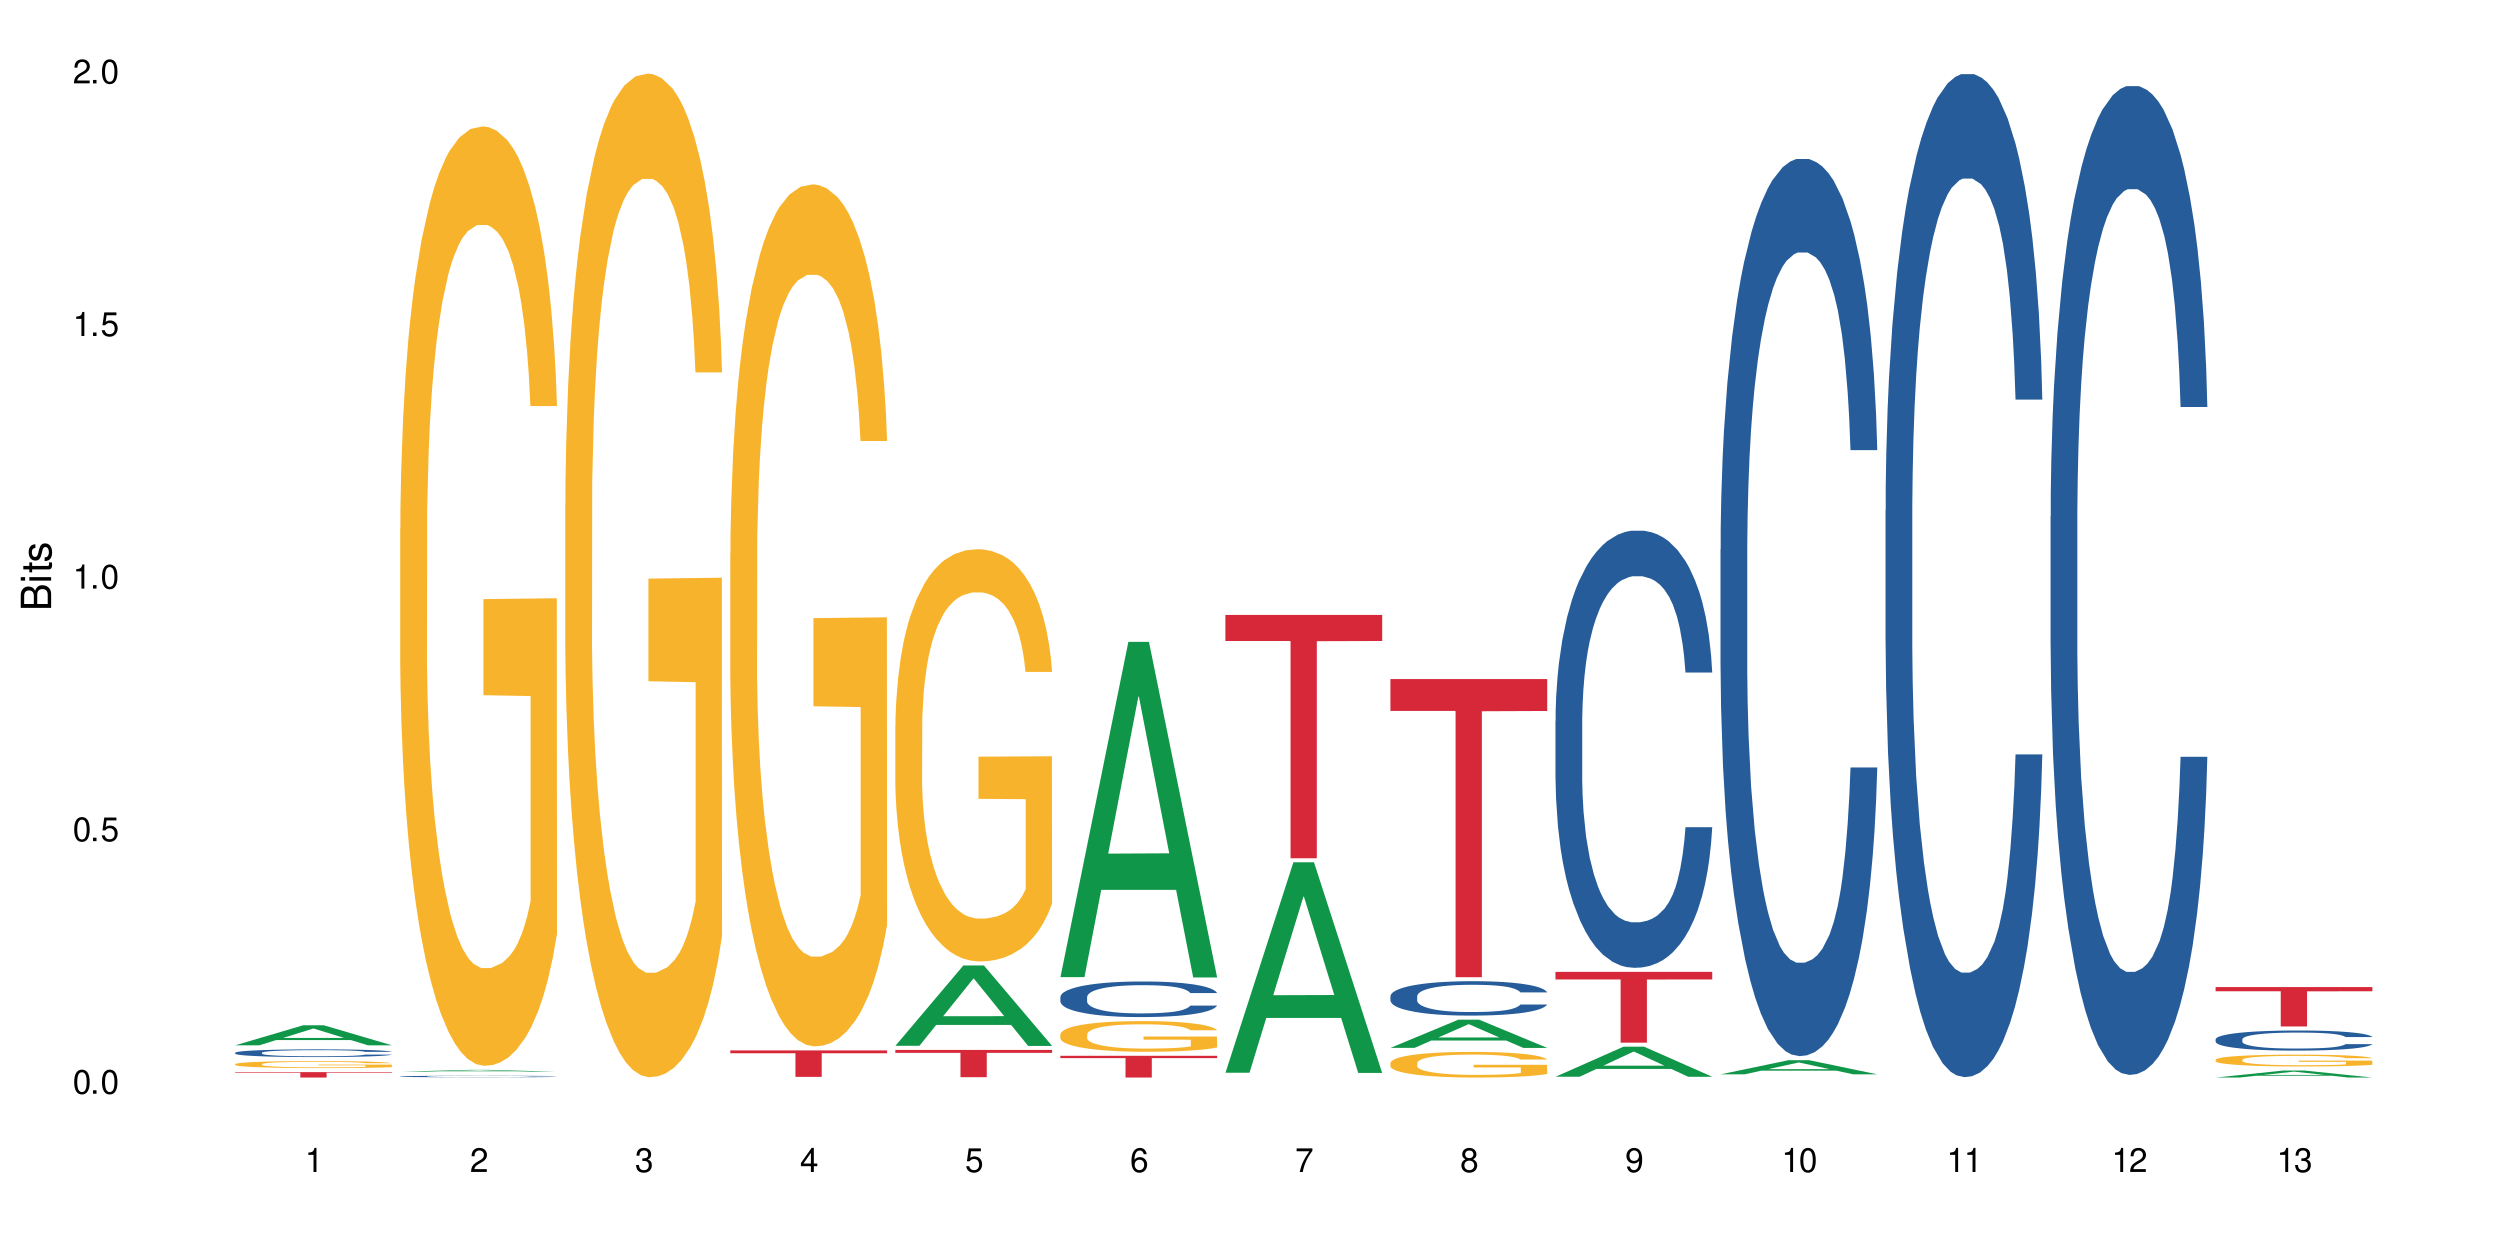 <?xml version="1.0" encoding="UTF-8"?>
<svg xmlns="http://www.w3.org/2000/svg" xmlns:xlink="http://www.w3.org/1999/xlink" width="720" height="360" viewBox="0 0 720 360">
<defs>
<g>
<g id="glyph-0-0">
</g>
<g id="glyph-0-1">
<path d="M 2.641 -6.938 C 2 -6.938 1.422 -6.656 1.078 -6.172 C 0.641 -5.562 0.406 -4.641 0.406 -3.359 C 0.406 -1.016 1.188 0.219 2.641 0.219 C 4.078 0.219 4.859 -1.016 4.859 -3.297 C 4.859 -4.641 4.656 -5.547 4.203 -6.172 C 3.844 -6.656 3.281 -6.938 2.641 -6.938 Z M 2.641 -6.188 C 3.547 -6.188 4 -5.25 4 -3.375 C 4 -1.406 3.562 -0.484 2.625 -0.484 C 1.734 -0.484 1.281 -1.438 1.281 -3.344 C 1.281 -5.25 1.734 -6.188 2.641 -6.188 Z M 2.641 -6.188 "/>
</g>
<g id="glyph-0-2">
<path d="M 1.828 -1 L 0.828 -1 L 0.828 0 L 1.828 0 Z M 1.828 -1 "/>
</g>
<g id="glyph-0-3">
<path d="M 4.562 -6.797 L 1.062 -6.797 L 0.547 -3.094 L 1.328 -3.094 C 1.719 -3.562 2.047 -3.734 2.578 -3.734 C 3.484 -3.734 4.062 -3.109 4.062 -2.094 C 4.062 -1.125 3.484 -0.531 2.578 -0.531 C 1.828 -0.531 1.375 -0.906 1.188 -1.672 L 0.328 -1.672 C 0.453 -1.109 0.547 -0.844 0.75 -0.594 C 1.125 -0.078 1.828 0.219 2.594 0.219 C 3.969 0.219 4.922 -0.781 4.922 -2.219 C 4.922 -3.562 4.031 -4.484 2.719 -4.484 C 2.25 -4.484 1.859 -4.359 1.469 -4.062 L 1.734 -5.969 L 4.562 -5.969 Z M 4.562 -6.797 "/>
</g>
<g id="glyph-0-4">
<path d="M 2.484 -4.938 L 2.484 0 L 3.328 0 L 3.328 -6.938 L 2.766 -6.938 C 2.469 -5.875 2.281 -5.734 0.984 -5.562 L 0.984 -4.938 Z M 2.484 -4.938 "/>
</g>
<g id="glyph-0-5">
<path d="M 4.859 -0.828 L 1.281 -0.828 C 1.359 -1.406 1.672 -1.781 2.5 -2.281 L 3.469 -2.828 C 4.406 -3.344 4.906 -4.062 4.906 -4.906 C 4.906 -5.484 4.672 -6.031 4.266 -6.406 C 3.859 -6.766 3.375 -6.938 2.719 -6.938 C 1.859 -6.938 1.219 -6.625 0.844 -6.031 C 0.609 -5.672 0.5 -5.234 0.484 -4.531 L 1.328 -4.531 C 1.359 -5.016 1.406 -5.281 1.531 -5.516 C 1.75 -5.938 2.188 -6.203 2.703 -6.203 C 3.469 -6.203 4.031 -5.641 4.031 -4.891 C 4.031 -4.344 3.719 -3.859 3.125 -3.516 L 2.234 -3 C 0.812 -2.172 0.406 -1.531 0.328 -0.016 L 4.859 -0.016 Z M 4.859 -0.828 "/>
</g>
<g id="glyph-0-6">
<path d="M 2.125 -3.188 L 2.578 -3.188 C 3.5 -3.188 3.984 -2.766 3.984 -1.922 C 3.984 -1.062 3.469 -0.531 2.594 -0.531 C 1.656 -0.531 1.203 -1 1.156 -2.016 L 0.312 -2.016 C 0.344 -1.453 0.438 -1.094 0.609 -0.781 C 0.953 -0.109 1.625 0.219 2.547 0.219 C 3.953 0.219 4.859 -0.625 4.859 -1.938 C 4.859 -2.828 4.516 -3.297 3.703 -3.594 C 4.344 -3.844 4.656 -4.328 4.656 -5.031 C 4.656 -6.219 3.875 -6.938 2.578 -6.938 C 1.203 -6.938 0.484 -6.172 0.453 -4.703 L 1.297 -4.703 C 1.312 -5.125 1.344 -5.359 1.453 -5.578 C 1.641 -5.969 2.062 -6.203 2.594 -6.203 C 3.344 -6.203 3.797 -5.75 3.797 -5 C 3.797 -4.516 3.609 -4.219 3.25 -4.047 C 3.016 -3.953 2.703 -3.922 2.125 -3.906 Z M 2.125 -3.188 "/>
</g>
<g id="glyph-0-7">
<path d="M 3.141 -1.672 L 3.141 0 L 3.984 0 L 3.984 -1.672 L 4.984 -1.672 L 4.984 -2.438 L 3.984 -2.438 L 3.984 -6.938 L 3.359 -6.938 L 0.266 -2.578 L 0.266 -1.672 Z M 3.141 -2.438 L 1 -2.438 L 3.141 -5.5 Z M 3.141 -2.438 "/>
</g>
<g id="glyph-0-8">
<path d="M 4.781 -5.125 C 4.609 -6.266 3.891 -6.938 2.844 -6.938 C 2.094 -6.938 1.422 -6.578 1.031 -5.953 C 0.594 -5.266 0.406 -4.422 0.406 -3.172 C 0.406 -2 0.578 -1.25 0.984 -0.641 C 1.359 -0.078 1.953 0.219 2.703 0.219 C 3.984 0.219 4.922 -0.75 4.922 -2.094 C 4.922 -3.375 4.062 -4.281 2.844 -4.281 C 2.172 -4.281 1.641 -4.031 1.281 -3.516 C 1.281 -5.234 1.828 -6.188 2.797 -6.188 C 3.391 -6.188 3.797 -5.797 3.938 -5.125 Z M 2.734 -3.531 C 3.547 -3.531 4.062 -2.953 4.062 -2.031 C 4.062 -1.156 3.484 -0.531 2.703 -0.531 C 1.922 -0.531 1.328 -1.188 1.328 -2.078 C 1.328 -2.938 1.906 -3.531 2.734 -3.531 Z M 2.734 -3.531 "/>
</g>
<g id="glyph-0-9">
<path d="M 4.984 -6.797 L 0.438 -6.797 L 0.438 -5.969 L 4.109 -5.969 C 2.5 -3.656 1.828 -2.234 1.328 0 L 2.219 0 C 2.594 -2.172 3.453 -4.047 4.984 -6.094 Z M 4.984 -6.797 "/>
</g>
<g id="glyph-0-10">
<path d="M 3.75 -3.656 C 4.469 -4.094 4.688 -4.438 4.688 -5.078 C 4.688 -6.172 3.844 -6.938 2.641 -6.938 C 1.438 -6.938 0.594 -6.172 0.594 -5.094 C 0.594 -4.438 0.812 -4.094 1.516 -3.656 C 0.734 -3.266 0.359 -2.703 0.359 -1.922 C 0.359 -0.656 1.281 0.219 2.641 0.219 C 3.984 0.219 4.922 -0.656 4.922 -1.922 C 4.922 -2.703 4.531 -3.266 3.75 -3.656 Z M 2.641 -6.188 C 3.359 -6.188 3.812 -5.75 3.812 -5.062 C 3.812 -4.406 3.344 -3.984 2.641 -3.984 C 1.922 -3.984 1.453 -4.406 1.453 -5.078 C 1.453 -5.75 1.922 -6.188 2.641 -6.188 Z M 2.641 -3.266 C 3.484 -3.266 4.062 -2.719 4.062 -1.906 C 4.062 -1.078 3.484 -0.531 2.625 -0.531 C 1.797 -0.531 1.219 -1.094 1.219 -1.906 C 1.219 -2.719 1.781 -3.266 2.641 -3.266 Z M 2.641 -3.266 "/>
</g>
<g id="glyph-0-11">
<path d="M 0.516 -1.578 C 0.672 -0.453 1.406 0.219 2.438 0.219 C 3.188 0.219 3.859 -0.141 4.266 -0.766 C 4.688 -1.453 4.891 -2.297 4.891 -3.547 C 4.891 -4.719 4.703 -5.453 4.312 -6.078 C 3.938 -6.641 3.344 -6.938 2.594 -6.938 C 1.297 -6.938 0.359 -5.969 0.359 -4.625 C 0.359 -3.344 1.234 -2.453 2.453 -2.453 C 3.094 -2.453 3.578 -2.672 4.016 -3.203 C 4 -1.484 3.469 -0.531 2.5 -0.531 C 1.906 -0.531 1.484 -0.906 1.359 -1.578 Z M 2.578 -6.203 C 3.375 -6.203 3.969 -5.531 3.969 -4.641 C 3.969 -3.797 3.391 -3.188 2.547 -3.188 C 1.734 -3.188 1.234 -3.766 1.234 -4.688 C 1.234 -5.562 1.797 -6.203 2.578 -6.203 Z M 2.578 -6.203 "/>
</g>
<g id="glyph-1-0">
</g>
<g id="glyph-1-1">
<path d="M 0 -0.953 L 0 -4.891 C 0 -5.719 -0.234 -6.344 -0.734 -6.797 C -1.188 -7.234 -1.812 -7.469 -2.5 -7.469 C -3.547 -7.469 -4.188 -7 -4.625 -5.875 C -4.984 -6.688 -5.625 -7.094 -6.531 -7.094 C -7.172 -7.094 -7.734 -6.859 -8.141 -6.391 C -8.562 -5.922 -8.75 -5.344 -8.75 -4.5 L -8.75 -0.953 Z M -4.984 -2.062 L -7.766 -2.062 L -7.766 -4.219 C -7.766 -4.844 -7.688 -5.203 -7.453 -5.5 C -7.219 -5.812 -6.859 -5.969 -6.375 -5.969 C -5.891 -5.969 -5.531 -5.812 -5.297 -5.5 C -5.062 -5.203 -4.984 -4.844 -4.984 -4.219 Z M -0.984 -2.062 L -4 -2.062 L -4 -4.781 C -4 -5.766 -3.438 -6.359 -2.484 -6.359 C -1.547 -6.359 -0.984 -5.766 -0.984 -4.781 Z M -0.984 -2.062 "/>
</g>
<g id="glyph-1-2">
<path d="M -6.281 -1.797 L -6.281 -0.797 L 0 -0.797 L 0 -1.797 Z M -8.75 -1.797 L -8.75 -0.797 L -7.484 -0.797 L -7.484 -1.797 Z M -8.75 -1.797 "/>
</g>
<g id="glyph-1-3">
<path d="M -6.281 -3.047 L -6.281 -2.016 L -8.016 -2.016 L -8.016 -1.016 L -6.281 -1.016 L -6.281 -0.172 L -5.469 -0.172 L -5.469 -1.016 L -0.719 -1.016 C -0.078 -1.016 0.281 -1.453 0.281 -2.234 C 0.281 -2.5 0.25 -2.719 0.188 -3.047 L -0.641 -3.047 C -0.609 -2.906 -0.594 -2.766 -0.594 -2.562 C -0.594 -2.141 -0.719 -2.016 -1.156 -2.016 L -5.469 -2.016 L -5.469 -3.047 Z M -6.281 -3.047 "/>
</g>
<g id="glyph-1-4">
<path d="M -4.531 -5.25 C -5.766 -5.25 -6.469 -4.422 -6.469 -2.969 C -6.469 -1.516 -5.719 -0.562 -4.547 -0.562 C -3.562 -0.562 -3.094 -1.062 -2.734 -2.562 L -2.516 -3.484 C -2.344 -4.188 -2.094 -4.469 -1.641 -4.469 C -1.047 -4.469 -0.641 -3.875 -0.641 -3 C -0.641 -2.453 -0.797 -2 -1.062 -1.75 C -1.25 -1.594 -1.422 -1.531 -1.875 -1.469 L -1.875 -0.406 C -0.422 -0.453 0.281 -1.266 0.281 -2.922 C 0.281 -4.5 -0.5 -5.516 -1.719 -5.516 C -2.656 -5.516 -3.172 -4.984 -3.469 -3.734 L -3.703 -2.766 C -3.891 -1.953 -4.156 -1.609 -4.594 -1.609 C -5.188 -1.609 -5.547 -2.125 -5.547 -2.938 C -5.547 -3.75 -5.203 -4.172 -4.531 -4.203 Z M -4.531 -5.25 "/>
</g>
</g>
</defs>
<rect x="-72" y="-36" width="864" height="432" fill="rgb(100%, 100%, 100%)" fill-opacity="1"/>
<path fill-rule="nonzero" fill="rgb(6.275%, 58.824%, 28.235%)" fill-opacity="1" d="M 67.73 301.051 L 67.777 301.043 L 87.316 295.277 L 93.25 295.277 L 112.883 301.055 L 105.984 301.055 L 101.066 299.547 L 79.5 299.547 L 74.676 301.051 L 67.73 301.051 L 81.574 298.922 L 99.086 298.918 L 90.355 296.223 L 90.258 296.219 L 90.164 296.234 L 81.527 298.918 L 81.574 298.922 Z M 67.73 301.051 "/>
<path fill-rule="nonzero" fill="rgb(14.51%, 36.078%, 60%)" fill-opacity="1" d="M 67.73 303.184 L 67.785 303.18 L 67.785 303.133 L 67.953 303.055 L 68.336 302.957 L 68.723 302.891 L 69.715 302.77 L 71.09 302.656 L 72.523 302.566 L 73.566 302.512 L 74.504 302.473 L 76.652 302.398 L 78.027 302.359 L 79.516 302.324 L 81.332 302.289 L 82.652 302.27 L 85.629 302.238 L 87.828 302.223 L 89.535 302.215 L 93.227 302.215 L 95.43 302.227 L 97.027 302.234 L 98.789 302.25 L 100.273 302.27 L 102.863 302.312 L 105.176 302.371 L 106.223 302.402 L 107.875 302.465 L 109.141 302.527 L 110.02 302.578 L 111.012 302.656 L 111.895 302.746 L 112.555 302.852 L 112.883 302.938 L 105.176 302.938 L 104.789 302.855 L 104.348 302.793 L 103.523 302.711 L 102.699 302.652 L 101.543 302.594 L 100.496 302.555 L 99.062 302.516 L 97.797 302.492 L 96.477 302.473 L 95.207 302.461 L 92.785 302.449 L 89.977 302.449 L 88.93 302.453 L 86.785 302.469 L 85.629 302.484 L 83.977 302.512 L 82.82 302.539 L 81.441 302.578 L 80.508 302.613 L 79.352 302.664 L 78.523 302.711 L 77.586 302.777 L 77.035 302.828 L 76.543 302.887 L 76.102 302.953 L 75.77 303.023 L 75.551 303.098 L 75.441 303.172 L 75.441 303.488 L 75.551 303.559 L 75.824 303.645 L 76.543 303.77 L 77.586 303.875 L 78.801 303.961 L 79.957 304.023 L 80.617 304.051 L 81.496 304.082 L 82.875 304.125 L 84.855 304.164 L 86.012 304.18 L 87.773 304.195 L 89.594 304.203 L 92.016 304.203 L 94.164 304.195 L 95.594 304.188 L 97.082 304.172 L 99.117 304.137 L 100.383 304.102 L 101.484 304.066 L 102.312 304.027 L 102.863 303.992 L 103.688 303.93 L 104.348 303.863 L 104.844 303.789 L 105.176 303.723 L 112.883 303.723 L 112.555 303.805 L 112.059 303.883 L 111.562 303.941 L 110.793 304.012 L 109.91 304.074 L 108.645 304.145 L 107.598 304.191 L 106.223 304.242 L 104.957 304.281 L 103.578 304.316 L 101.543 304.355 L 100.219 304.379 L 98.789 304.395 L 97.082 304.41 L 94.934 304.426 L 92.621 304.434 L 90.473 304.438 L 88.16 304.434 L 86.453 304.422 L 84.195 304.406 L 81.387 304.367 L 79.352 304.332 L 77.754 304.293 L 76.375 304.25 L 74.836 304.195 L 72.852 304.105 L 71.641 304.039 L 70.816 303.98 L 69.879 303.902 L 69.219 303.832 L 68.445 303.719 L 67.895 303.574 L 67.73 303.461 Z M 67.73 303.184 "/>
<path fill-rule="nonzero" fill="rgb(96.863%, 70.196%, 16.863%)" fill-opacity="1" d="M 67.73 306.461 L 67.785 306.457 L 67.785 306.422 L 68.008 306.34 L 68.559 306.223 L 69.273 306.129 L 70.043 306.059 L 70.539 306.02 L 71.367 305.965 L 72.082 305.922 L 73.898 305.84 L 76.211 305.762 L 77.477 305.73 L 78.91 305.699 L 80.945 305.664 L 81.883 305.652 L 84.746 305.621 L 87.996 305.602 L 91.574 305.598 L 93.227 305.598 L 95.484 305.605 L 98.566 305.625 L 100.328 305.645 L 101.707 305.664 L 103.137 305.688 L 104.898 305.723 L 106.551 305.77 L 107.875 305.812 L 109.195 305.867 L 110.297 305.926 L 111.234 305.992 L 112.059 306.066 L 112.555 306.133 L 112.883 306.195 L 105.23 306.195 L 104.789 306.133 L 104.293 306.082 L 103.469 306.023 L 102.641 305.977 L 101.816 305.941 L 100.273 305.895 L 98.953 305.867 L 97.301 305.84 L 95.703 305.824 L 93.887 305.812 L 92.785 305.809 L 89.867 305.809 L 87.223 305.82 L 85.684 305.836 L 84.582 305.852 L 83.039 305.879 L 82.102 305.902 L 81.551 305.914 L 79.902 305.973 L 78.801 306.023 L 78.195 306.059 L 77.422 306.113 L 76.871 306.164 L 76.266 306.238 L 75.938 306.293 L 75.496 306.418 L 75.441 306.746 L 75.605 306.816 L 75.938 306.895 L 76.375 306.961 L 77.035 307.027 L 77.699 307.082 L 78.855 307.152 L 79.844 307.203 L 80.617 307.234 L 82.102 307.281 L 82.707 307.301 L 84.141 307.332 L 85.629 307.359 L 87.445 307.379 L 88.82 307.391 L 91.023 307.398 L 93.832 307.398 L 97.137 307.391 L 99.227 307.375 L 100.66 307.359 L 101.598 307.348 L 102.754 307.328 L 103.578 307.309 L 104.348 307.289 L 105.285 307.258 L 105.285 306.816 L 91.684 306.816 L 91.684 306.609 L 112.828 306.609 L 112.883 307.328 L 111.727 307.375 L 110.297 307.426 L 108.918 307.461 L 107.488 307.492 L 105.449 307.527 L 103.797 307.551 L 101.266 307.574 L 98.953 307.59 L 96.531 307.602 L 94.383 307.609 L 91.852 307.609 L 89.594 307.605 L 87.168 307.594 L 85.242 307.582 L 83.48 307.562 L 81.719 307.539 L 79.516 307.5 L 78.082 307.469 L 76.598 307.43 L 75.109 307.383 L 73.789 307.336 L 72.906 307.297 L 72.027 307.25 L 71.09 307.195 L 70.207 307.133 L 69.547 307.078 L 68.941 307.012 L 68.5 306.953 L 68.062 306.867 L 67.84 306.805 L 67.73 306.746 Z M 67.73 306.461 "/>
<path fill-rule="nonzero" fill="rgb(83.922%, 15.686%, 22.353%)" fill-opacity="1" d="M 67.73 308.77 L 112.883 308.77 L 112.883 308.938 L 94.066 308.941 L 94.066 310.336 L 86.496 310.336 L 86.496 308.941 L 86.387 308.938 L 67.73 308.938 Z M 67.73 308.77 "/>
<path fill-rule="nonzero" fill="rgb(6.275%, 58.824%, 28.235%)" fill-opacity="1" d="M 115.262 308.648 L 115.309 308.648 L 134.848 308.129 L 140.781 308.129 L 160.414 308.648 L 153.516 308.648 L 148.598 308.516 L 127.031 308.516 L 122.207 308.648 L 115.262 308.648 L 129.105 308.457 L 146.617 308.457 L 137.887 308.211 L 137.789 308.211 L 137.691 308.215 L 129.059 308.457 L 129.105 308.457 Z M 115.262 308.648 "/>
<path fill-rule="nonzero" fill="rgb(14.51%, 36.078%, 60%)" fill-opacity="1" d="M 115.262 310.012 L 115.316 310.012 L 115.316 310 L 115.48 309.984 L 115.867 309.965 L 116.254 309.949 L 117.242 309.926 L 118.621 309.902 L 120.051 309.883 L 121.098 309.871 L 122.035 309.863 L 124.184 309.848 L 125.559 309.84 L 127.047 309.832 L 128.863 309.828 L 130.184 309.824 L 133.156 309.816 L 135.359 309.812 L 142.961 309.812 L 144.555 309.816 L 146.316 309.82 L 147.805 309.824 L 150.395 309.832 L 152.707 309.844 L 153.75 309.852 L 155.402 309.863 L 156.672 309.875 L 157.551 309.887 L 158.543 309.902 L 159.422 309.922 L 160.086 309.941 L 160.414 309.961 L 152.707 309.961 L 152.32 309.941 L 151.879 309.93 L 151.055 309.914 L 150.227 309.902 L 149.07 309.891 L 148.023 309.883 L 146.594 309.871 L 145.328 309.867 L 144.004 309.863 L 142.738 309.863 L 140.316 309.859 L 136.461 309.859 L 134.312 309.863 L 133.156 309.867 L 131.504 309.871 L 130.348 309.879 L 128.973 309.887 L 128.035 309.895 L 126.879 309.902 L 126.055 309.914 L 125.117 309.926 L 124.566 309.938 L 124.07 309.949 L 123.633 309.965 L 123.301 309.977 L 123.082 309.992 L 122.969 310.008 L 122.969 310.074 L 123.082 310.09 L 123.355 310.105 L 124.07 310.133 L 125.117 310.152 L 126.328 310.172 L 127.484 310.184 L 128.145 310.188 L 129.027 310.195 L 130.402 310.203 L 132.387 310.211 L 133.543 310.215 L 135.305 310.219 L 137.121 310.223 L 139.547 310.223 L 141.691 310.219 L 143.125 310.219 L 144.609 310.215 L 146.648 310.207 L 147.914 310.199 L 149.016 310.191 L 149.844 310.184 L 150.395 310.176 L 151.219 310.164 L 151.879 310.148 L 152.375 310.137 L 152.707 310.121 L 160.414 310.121 L 160.086 310.137 L 159.59 310.156 L 159.094 310.168 L 158.324 310.18 L 157.441 310.195 L 156.176 310.207 L 155.129 310.219 L 153.75 310.23 L 152.484 310.238 L 151.109 310.242 L 149.07 310.254 L 147.75 310.258 L 146.316 310.262 L 144.609 310.262 L 142.465 310.266 L 140.152 310.27 L 138.004 310.27 L 135.691 310.266 L 133.984 310.266 L 131.727 310.262 L 128.918 310.254 L 126.879 310.246 L 125.281 310.238 L 123.906 310.23 L 122.363 310.219 L 120.383 310.199 L 119.172 310.188 L 118.344 310.176 L 117.41 310.16 L 116.746 310.145 L 115.977 310.121 L 115.426 310.09 L 115.262 310.066 Z M 115.262 310.012 "/>
<path fill-rule="nonzero" fill="rgb(96.863%, 70.196%, 16.863%)" fill-opacity="1" d="M 115.262 152.281 L 115.316 152.035 L 115.316 147.094 L 115.535 135.973 L 116.086 120.656 L 116.805 108.051 L 117.574 98.168 L 118.07 92.98 L 118.895 85.566 L 119.609 80.129 L 121.43 69.012 L 123.742 58.633 L 125.008 54.184 L 126.438 49.984 L 128.477 45.289 L 129.414 43.559 L 132.277 39.605 L 135.523 37.137 L 139.105 36.395 L 140.758 36.641 L 143.016 37.629 L 146.098 40.348 L 147.859 42.82 L 149.238 45.289 L 150.668 48.5 L 152.43 53.445 L 154.082 59.375 L 155.402 65.305 L 156.727 72.719 L 157.828 80.625 L 158.762 89.273 L 159.59 99.652 L 160.086 108.301 L 160.414 116.949 L 152.762 116.949 L 152.32 108.301 L 151.824 101.629 L 151 93.473 L 150.172 87.543 L 149.348 82.848 L 147.805 76.426 L 146.484 72.469 L 144.832 69.012 L 143.234 66.789 L 141.418 65.305 L 140.316 64.809 L 137.398 64.809 L 134.754 66.539 L 133.211 68.516 L 132.109 70.492 L 130.57 74.199 L 129.633 77.164 L 129.082 79.141 L 127.43 86.801 L 126.328 93.723 L 125.723 98.414 L 124.953 105.828 L 124.402 112.5 L 123.797 122.383 L 123.465 129.797 L 123.023 146.598 L 122.969 191.078 L 123.137 200.465 L 123.465 210.598 L 123.906 219.492 L 124.566 228.883 L 125.227 236.047 L 126.383 245.688 L 127.375 252.109 L 128.145 256.312 L 129.633 262.98 L 130.238 265.207 L 131.672 269.652 L 133.156 273.113 L 134.973 276.078 L 136.352 277.562 L 138.555 278.797 L 141.363 278.797 L 144.668 277.312 L 146.758 275.336 L 148.191 273.359 L 149.125 271.629 L 150.281 268.914 L 151.109 266.441 L 151.879 263.723 L 152.816 259.523 L 152.816 200.465 L 139.215 200.219 L 139.215 172.543 L 160.359 172.297 L 160.414 268.914 L 159.258 275.586 L 157.828 282.008 L 156.449 286.949 L 155.02 291.152 L 152.98 295.848 L 151.328 298.812 L 148.797 302.27 L 146.484 304.496 L 144.059 305.977 L 141.914 306.719 L 139.379 306.965 L 137.121 306.473 L 134.699 304.988 L 132.773 303.012 L 131.012 300.543 L 129.246 297.328 L 127.047 292.141 L 125.613 287.938 L 124.125 282.75 L 122.641 276.574 L 121.316 269.902 L 120.438 264.711 L 119.555 258.781 L 118.621 251.367 L 117.738 242.969 L 117.078 235.309 L 116.473 226.66 L 116.031 218.504 L 115.59 207.387 L 115.371 198.488 L 115.262 190.828 Z M 115.262 152.281 "/>
<path fill-rule="nonzero" fill="rgb(96.863%, 70.196%, 16.863%)" fill-opacity="1" d="M 162.793 144.992 L 162.848 144.727 L 162.848 139.445 L 163.066 127.566 L 163.617 111.199 L 164.332 97.738 L 165.105 87.18 L 165.602 81.633 L 166.426 73.715 L 167.141 67.906 L 168.957 56.027 L 171.27 44.941 L 172.539 40.188 L 173.969 35.699 L 176.008 30.684 L 176.941 28.836 L 179.805 24.613 L 183.055 21.973 L 186.633 21.184 L 188.285 21.445 L 190.543 22.5 L 193.629 25.406 L 195.391 28.047 L 196.766 30.684 L 198.199 34.117 L 199.961 39.398 L 201.613 45.73 L 202.934 52.066 L 204.254 59.988 L 205.355 68.434 L 206.293 77.676 L 207.117 88.762 L 207.613 98 L 207.945 107.242 L 200.289 107.242 L 199.852 98 L 199.355 90.875 L 198.527 82.16 L 197.703 75.828 L 196.875 70.812 L 195.336 63.945 L 194.012 59.723 L 192.363 56.027 L 190.766 53.652 L 188.949 52.066 L 187.848 51.539 L 184.926 51.539 L 182.285 53.387 L 180.742 55.5 L 179.641 57.613 L 178.098 61.57 L 177.164 64.738 L 176.613 66.852 L 174.961 75.035 L 173.859 82.426 L 173.254 87.441 L 172.484 95.359 L 171.934 102.488 L 171.328 113.047 L 170.996 120.969 L 170.555 138.918 L 170.5 186.438 L 170.664 196.469 L 170.996 207.289 L 171.438 216.793 L 172.098 226.824 L 172.758 234.48 L 173.914 244.777 L 174.906 251.641 L 175.676 256.129 L 177.164 263.254 L 177.77 265.633 L 179.199 270.383 L 180.688 274.078 L 182.504 277.246 L 183.883 278.832 L 186.082 280.148 L 188.891 280.148 L 192.195 278.566 L 194.289 276.453 L 195.719 274.344 L 196.656 272.496 L 197.812 269.59 L 198.641 266.949 L 199.41 264.047 L 200.348 259.559 L 200.348 196.469 L 186.746 196.203 L 186.746 166.637 L 207.891 166.375 L 207.945 269.59 L 206.789 276.719 L 205.355 283.582 L 203.98 288.863 L 202.547 293.348 L 200.512 298.367 L 198.859 301.531 L 196.324 305.23 L 194.012 307.605 L 191.59 309.188 L 189.441 309.98 L 186.91 310.246 L 184.652 309.715 L 182.23 308.133 L 180.301 306.02 L 178.539 303.383 L 176.777 299.949 L 174.574 294.406 L 173.145 289.918 L 171.656 284.375 L 170.172 277.773 L 168.848 270.648 L 167.969 265.102 L 167.086 258.77 L 166.148 250.848 L 165.27 241.871 L 164.609 233.688 L 164.004 224.449 L 163.562 215.738 L 163.121 203.859 L 162.902 194.355 L 162.793 186.172 Z M 162.793 144.992 "/>
<path fill-rule="nonzero" fill="rgb(96.863%, 70.196%, 16.863%)" fill-opacity="1" d="M 210.32 159.426 L 210.375 159.199 L 210.375 154.664 L 210.598 144.461 L 211.148 130.402 L 211.863 118.84 L 212.633 109.77 L 213.129 105.012 L 213.957 98.207 L 214.672 93.219 L 216.488 83.016 L 218.801 73.496 L 220.066 69.414 L 221.5 65.559 L 223.539 61.25 L 224.473 59.664 L 227.336 56.035 L 230.586 53.77 L 234.164 53.09 L 235.816 53.316 L 238.074 54.223 L 241.156 56.719 L 242.922 58.984 L 244.297 61.25 L 245.73 64.199 L 247.492 68.734 L 249.145 74.176 L 250.465 79.617 L 251.785 86.418 L 252.887 93.672 L 253.824 101.609 L 254.648 111.133 L 255.145 119.066 L 255.477 127.004 L 247.82 127.004 L 247.379 119.066 L 246.887 112.945 L 246.059 105.465 L 245.234 100.023 L 244.406 95.715 L 242.863 89.82 L 241.543 86.191 L 239.891 83.016 L 238.293 80.977 L 236.477 79.617 L 235.375 79.164 L 232.457 79.164 L 229.816 80.75 L 228.273 82.562 L 227.172 84.379 L 225.629 87.777 L 224.695 90.5 L 224.145 92.312 L 222.492 99.34 L 221.391 105.691 L 220.785 109.996 L 220.012 116.801 L 219.461 122.922 L 218.855 131.992 L 218.527 138.793 L 218.086 154.211 L 218.031 195.02 L 218.195 203.637 L 218.527 212.934 L 218.965 221.094 L 219.629 229.711 L 220.289 236.285 L 221.445 245.129 L 222.438 251.023 L 223.207 254.875 L 224.695 260.996 L 225.301 263.039 L 226.73 267.121 L 228.219 270.293 L 230.035 273.016 L 231.41 274.375 L 233.613 275.508 L 236.422 275.508 L 239.727 274.148 L 241.82 272.336 L 243.25 270.52 L 244.188 268.934 L 245.344 266.438 L 246.168 264.172 L 246.941 261.68 L 247.875 257.824 L 247.875 203.637 L 234.273 203.41 L 234.273 178.016 L 255.422 177.789 L 255.477 266.438 L 254.32 272.562 L 252.887 278.457 L 251.512 282.992 L 250.078 286.844 L 248.043 291.152 L 246.391 293.875 L 243.855 297.047 L 241.543 299.09 L 239.121 300.449 L 236.973 301.129 L 234.441 301.355 L 232.184 300.902 L 229.758 299.543 L 227.832 297.727 L 226.07 295.461 L 224.309 292.512 L 222.105 287.75 L 220.672 283.898 L 219.188 279.137 L 217.699 273.469 L 216.379 267.348 L 215.496 262.586 L 214.617 257.145 L 213.68 250.344 L 212.801 242.633 L 212.137 235.605 L 211.531 227.668 L 211.094 220.188 L 210.652 209.984 L 210.43 201.824 L 210.32 194.793 Z M 210.32 159.426 "/>
<path fill-rule="nonzero" fill="rgb(83.922%, 15.686%, 22.353%)" fill-opacity="1" d="M 210.32 302.516 L 255.477 302.516 L 255.477 303.332 L 236.656 303.34 L 236.656 310.133 L 229.086 310.133 L 229.086 303.348 L 228.977 303.332 L 210.32 303.332 Z M 210.32 302.516 "/>
<path fill-rule="nonzero" fill="rgb(6.275%, 58.824%, 28.235%)" fill-opacity="1" d="M 257.852 301.199 L 257.898 301.176 L 277.438 278.062 L 283.371 278.062 L 303.004 301.223 L 296.105 301.223 L 291.188 295.176 L 269.621 295.176 L 264.797 301.199 L 257.852 301.199 L 271.695 292.676 L 289.207 292.652 L 280.477 281.848 L 280.379 281.824 L 280.285 281.891 L 271.648 292.652 L 271.695 292.676 Z M 257.852 301.199 "/>
<path fill-rule="nonzero" fill="rgb(96.863%, 70.196%, 16.863%)" fill-opacity="1" d="M 257.852 209.023 L 257.906 208.914 L 257.906 206.746 L 258.125 201.863 L 258.676 195.141 L 259.395 189.613 L 260.164 185.273 L 260.66 182.996 L 261.484 179.742 L 262.203 177.359 L 264.02 172.48 L 266.332 167.926 L 267.598 165.973 L 269.031 164.129 L 271.066 162.07 L 272.004 161.309 L 274.867 159.574 L 278.117 158.492 L 281.695 158.164 L 283.348 158.273 L 285.605 158.707 L 288.688 159.902 L 290.449 160.984 L 291.828 162.07 L 293.258 163.48 L 295.02 165.648 L 296.672 168.25 L 297.996 170.852 L 299.316 174.105 L 300.418 177.574 L 301.352 181.371 L 302.18 185.926 L 302.676 189.719 L 303.004 193.516 L 295.352 193.516 L 294.91 189.719 L 294.414 186.793 L 293.59 183.215 L 292.762 180.613 L 291.938 178.551 L 290.395 175.73 L 289.074 173.996 L 287.422 172.48 L 285.824 171.504 L 284.008 170.852 L 282.906 170.637 L 279.988 170.637 L 277.344 171.395 L 275.805 172.262 L 274.703 173.129 L 273.16 174.758 L 272.223 176.059 L 271.672 176.926 L 270.02 180.285 L 268.918 183.324 L 268.312 185.383 L 267.543 188.637 L 266.992 191.562 L 266.387 195.902 L 266.055 199.152 L 265.617 206.527 L 265.562 226.047 L 265.727 230.168 L 266.055 234.613 L 266.496 238.516 L 267.156 242.637 L 267.82 245.781 L 268.977 250.012 L 269.965 252.828 L 270.738 254.672 L 272.223 257.602 L 272.828 258.578 L 274.262 260.527 L 275.746 262.047 L 277.566 263.348 L 278.941 264 L 281.145 264.539 L 283.953 264.539 L 287.258 263.891 L 289.348 263.023 L 290.781 262.156 L 291.719 261.395 L 292.875 260.203 L 293.699 259.117 L 294.469 257.926 L 295.406 256.082 L 295.406 230.168 L 281.805 230.059 L 281.805 217.914 L 302.949 217.805 L 303.004 260.203 L 301.848 263.129 L 300.418 265.949 L 299.039 268.117 L 297.609 269.961 L 295.57 272.023 L 293.918 273.324 L 291.387 274.84 L 289.074 275.816 L 286.652 276.469 L 284.504 276.793 L 281.969 276.902 L 279.711 276.684 L 277.289 276.035 L 275.363 275.168 L 273.602 274.082 L 271.84 272.672 L 269.637 270.395 L 268.203 268.551 L 266.719 266.273 L 265.23 263.562 L 263.91 260.637 L 263.027 258.359 L 262.148 255.758 L 261.211 252.504 L 260.328 248.816 L 259.668 245.457 L 259.062 241.66 L 258.621 238.082 L 258.184 233.203 L 257.961 229.301 L 257.852 225.938 Z M 257.852 209.023 "/>
<path fill-rule="nonzero" fill="rgb(83.922%, 15.686%, 22.353%)" fill-opacity="1" d="M 257.852 302.383 L 303.004 302.383 L 303.004 303.223 L 284.188 303.23 L 284.188 310.234 L 276.617 310.234 L 276.617 303.238 L 276.504 303.223 L 257.852 303.223 Z M 257.852 302.383 "/>
<path fill-rule="nonzero" fill="rgb(6.275%, 58.824%, 28.235%)" fill-opacity="1" d="M 305.383 281.422 L 305.43 281.332 L 324.969 184.852 L 330.902 184.852 L 350.535 281.516 L 343.637 281.516 L 338.715 256.281 L 317.152 256.281 L 312.328 281.422 L 305.383 281.422 L 319.227 245.844 L 336.738 245.754 L 328.008 200.645 L 327.91 200.555 L 327.812 200.828 L 319.18 245.754 L 319.227 245.844 Z M 305.383 281.422 "/>
<path fill-rule="nonzero" fill="rgb(14.51%, 36.078%, 60%)" fill-opacity="1" d="M 305.383 287.133 L 305.438 287.121 L 305.438 286.898 L 305.602 286.543 L 305.988 286.094 L 306.371 285.785 L 307.363 285.23 L 308.742 284.699 L 310.172 284.285 L 311.219 284.043 L 312.156 283.855 L 314.301 283.508 L 315.68 283.332 L 317.164 283.172 L 318.984 283.012 L 320.305 282.918 L 323.277 282.77 L 325.48 282.703 L 327.188 282.676 L 330.879 282.676 L 333.078 282.711 L 334.676 282.758 L 336.438 282.836 L 337.926 282.918 L 340.512 283.125 L 342.828 283.387 L 343.871 283.535 L 345.523 283.828 L 346.789 284.109 L 347.672 284.352 L 348.664 284.699 L 349.543 285.117 L 350.203 285.598 L 350.535 286 L 342.828 286 L 342.441 285.625 L 342 285.336 L 341.176 284.949 L 340.348 284.68 L 339.191 284.406 L 338.145 284.23 L 336.715 284.051 L 335.449 283.938 L 334.125 283.855 L 332.859 283.797 L 330.438 283.742 L 327.629 283.742 L 326.582 283.762 L 324.434 283.836 L 323.277 283.902 L 321.625 284.031 L 320.469 284.156 L 319.094 284.34 L 318.156 284.5 L 317 284.746 L 316.176 284.961 L 315.238 285.27 L 314.688 285.504 L 314.191 285.766 L 313.75 286.074 L 313.422 286.402 L 313.199 286.75 L 313.09 287.086 L 313.09 288.535 L 313.199 288.875 L 313.477 289.266 L 314.191 289.84 L 315.238 290.336 L 316.449 290.727 L 317.605 291.008 L 318.266 291.141 L 319.148 291.289 L 320.523 291.477 L 322.508 291.664 L 323.664 291.738 L 325.426 291.812 L 327.242 291.852 L 329.664 291.852 L 331.812 291.812 L 333.246 291.766 L 334.73 291.691 L 336.77 291.531 L 338.035 291.383 L 339.137 291.203 L 339.961 291.027 L 340.512 290.879 L 341.34 290.586 L 342 290.27 L 342.496 289.941 L 342.828 289.621 L 350.535 289.621 L 350.203 289.996 L 349.711 290.363 L 349.215 290.633 L 348.441 290.961 L 347.562 291.25 L 346.297 291.578 L 345.25 291.793 L 343.871 292.027 L 342.605 292.207 L 341.23 292.367 L 339.191 292.555 L 337.871 292.648 L 336.438 292.73 L 334.73 292.805 L 332.586 292.871 L 330.27 292.91 L 328.125 292.918 L 325.812 292.898 L 324.105 292.863 L 321.848 292.777 L 319.039 292.609 L 317 292.43 L 315.402 292.254 L 314.027 292.066 L 312.484 291.812 L 310.504 291.402 L 309.293 291.082 L 308.465 290.82 L 307.531 290.457 L 306.867 290.129 L 306.098 289.605 L 305.547 288.938 L 305.383 288.426 Z M 305.383 287.133 "/>
<path fill-rule="nonzero" fill="rgb(96.863%, 70.196%, 16.863%)" fill-opacity="1" d="M 305.383 297.863 L 305.438 297.855 L 305.438 297.691 L 305.656 297.328 L 306.207 296.828 L 306.922 296.418 L 307.695 296.098 L 308.191 295.926 L 309.016 295.684 L 309.73 295.508 L 311.551 295.145 L 313.863 294.805 L 315.129 294.66 L 316.559 294.523 L 318.598 294.371 L 319.535 294.312 L 322.398 294.184 L 325.645 294.105 L 329.227 294.078 L 330.879 294.086 L 333.137 294.121 L 336.219 294.207 L 337.98 294.289 L 339.355 294.371 L 340.789 294.477 L 342.551 294.637 L 344.203 294.828 L 345.523 295.023 L 346.848 295.266 L 347.949 295.523 L 348.883 295.805 L 349.711 296.145 L 350.203 296.426 L 350.535 296.707 L 342.883 296.707 L 342.441 296.426 L 341.945 296.207 L 341.121 295.941 L 340.293 295.75 L 339.469 295.598 L 337.926 295.387 L 336.605 295.258 L 334.953 295.145 L 333.355 295.07 L 331.539 295.023 L 330.438 295.008 L 327.52 295.008 L 324.875 295.062 L 323.332 295.129 L 322.23 295.191 L 320.691 295.312 L 319.754 295.41 L 319.203 295.477 L 317.551 295.727 L 316.449 295.949 L 315.844 296.105 L 315.074 296.348 L 314.523 296.562 L 313.918 296.887 L 313.586 297.129 L 313.145 297.676 L 313.09 299.129 L 313.258 299.434 L 313.586 299.766 L 314.027 300.055 L 314.688 300.363 L 315.348 300.598 L 316.504 300.91 L 317.496 301.121 L 318.266 301.258 L 319.754 301.477 L 320.359 301.547 L 321.793 301.691 L 323.277 301.805 L 325.094 301.902 L 326.473 301.949 L 328.676 301.992 L 331.484 301.992 L 334.785 301.941 L 336.879 301.879 L 338.312 301.812 L 339.246 301.758 L 340.402 301.668 L 341.23 301.59 L 342 301.5 L 342.938 301.363 L 342.938 299.434 L 329.336 299.426 L 329.336 298.523 L 350.48 298.516 L 350.535 301.668 L 349.379 301.887 L 347.949 302.098 L 346.57 302.258 L 345.141 302.395 L 343.102 302.547 L 341.449 302.645 L 338.918 302.758 L 336.605 302.832 L 334.18 302.879 L 332.035 302.902 L 329.5 302.91 L 327.242 302.895 L 324.82 302.848 L 322.895 302.781 L 321.129 302.699 L 319.367 302.598 L 317.164 302.426 L 315.734 302.289 L 314.246 302.121 L 312.762 301.918 L 311.438 301.699 L 310.559 301.531 L 309.676 301.34 L 308.742 301.098 L 307.859 300.82 L 307.199 300.57 L 306.594 300.289 L 306.152 300.023 L 305.711 299.66 L 305.492 299.371 L 305.383 299.121 Z M 305.383 297.863 "/>
<path fill-rule="nonzero" fill="rgb(83.922%, 15.686%, 22.353%)" fill-opacity="1" d="M 305.383 304.07 L 350.535 304.07 L 350.535 304.742 L 331.719 304.75 L 331.719 310.336 L 324.145 310.336 L 324.145 304.754 L 324.035 304.742 L 305.383 304.742 Z M 305.383 304.07 "/>
<path fill-rule="nonzero" fill="rgb(6.275%, 58.824%, 28.235%)" fill-opacity="1" d="M 352.91 308.953 L 352.961 308.898 L 372.496 248.336 L 378.43 248.336 L 398.066 309.012 L 391.168 309.012 L 386.246 293.172 L 364.684 293.172 L 359.859 308.953 L 352.91 308.953 L 366.758 286.621 L 384.27 286.562 L 375.535 258.25 L 375.441 258.191 L 375.344 258.363 L 366.707 286.562 L 366.758 286.621 Z M 352.91 308.953 "/>
<path fill-rule="nonzero" fill="rgb(83.922%, 15.686%, 22.353%)" fill-opacity="1" d="M 352.91 177.098 L 398.066 177.098 L 398.066 184.602 L 379.246 184.668 L 379.246 247.176 L 371.676 247.176 L 371.676 184.73 L 371.566 184.602 L 352.91 184.602 Z M 352.91 177.098 "/>
<path fill-rule="nonzero" fill="rgb(6.275%, 58.824%, 28.235%)" fill-opacity="1" d="M 400.441 301.789 L 400.492 301.781 L 420.027 293.656 L 425.961 293.656 L 445.598 301.797 L 438.699 301.797 L 433.777 299.672 L 412.215 299.672 L 407.391 301.789 L 400.441 301.789 L 414.289 298.793 L 431.801 298.785 L 423.066 294.984 L 422.973 294.98 L 422.875 295 L 414.238 298.785 L 414.289 298.793 Z M 400.441 301.789 "/>
<path fill-rule="nonzero" fill="rgb(14.51%, 36.078%, 60%)" fill-opacity="1" d="M 400.441 286.902 L 400.496 286.895 L 400.496 286.676 L 400.664 286.332 L 401.047 285.898 L 401.434 285.602 L 402.426 285.066 L 403.801 284.551 L 405.234 284.152 L 406.277 283.918 L 407.215 283.734 L 409.363 283.402 L 410.738 283.23 L 412.227 283.074 L 414.043 282.922 L 415.363 282.832 L 418.34 282.688 L 420.539 282.621 L 422.246 282.594 L 425.938 282.594 L 428.141 282.633 L 429.738 282.676 L 431.5 282.75 L 432.984 282.832 L 435.574 283.031 L 437.887 283.285 L 438.934 283.43 L 440.586 283.707 L 441.852 283.98 L 442.73 284.215 L 443.723 284.551 L 444.605 284.957 L 445.266 285.418 L 445.598 285.809 L 437.887 285.809 L 437.5 285.445 L 437.062 285.164 L 436.234 284.793 L 435.41 284.531 L 434.254 284.27 L 433.207 284.098 L 431.773 283.926 L 430.508 283.816 L 429.188 283.734 L 427.918 283.68 L 425.496 283.629 L 422.688 283.629 L 421.641 283.645 L 419.496 283.719 L 418.34 283.781 L 416.688 283.906 L 415.531 284.023 L 414.152 284.207 L 413.219 284.359 L 412.062 284.594 L 411.234 284.805 L 410.301 285.102 L 409.75 285.328 L 409.254 285.582 L 408.812 285.879 L 408.48 286.195 L 408.262 286.531 L 408.152 286.859 L 408.152 288.262 L 408.262 288.586 L 408.535 288.965 L 409.254 289.52 L 410.301 289.996 L 411.512 290.379 L 412.668 290.648 L 413.328 290.777 L 414.207 290.922 L 415.586 291.102 L 417.566 291.281 L 418.723 291.355 L 420.484 291.426 L 422.305 291.465 L 424.727 291.465 L 426.875 291.426 L 428.305 291.383 L 429.793 291.309 L 431.828 291.156 L 433.098 291.012 L 434.195 290.84 L 435.023 290.668 L 435.574 290.523 L 436.398 290.242 L 437.062 289.934 L 437.555 289.617 L 437.887 289.309 L 445.598 289.309 L 445.266 289.672 L 444.77 290.023 L 444.273 290.289 L 443.504 290.605 L 442.621 290.883 L 441.355 291.199 L 440.309 291.41 L 438.934 291.637 L 437.668 291.809 L 436.289 291.961 L 434.254 292.141 L 432.93 292.234 L 431.5 292.312 L 429.793 292.387 L 427.645 292.449 L 425.332 292.484 L 423.184 292.496 L 420.871 292.477 L 419.164 292.441 L 416.906 292.359 L 414.098 292.195 L 412.062 292.023 L 410.465 291.852 L 409.086 291.672 L 407.547 291.426 L 405.562 291.027 L 404.352 290.723 L 403.527 290.469 L 402.59 290.117 L 401.93 289.797 L 401.156 289.293 L 400.605 288.648 L 400.441 288.152 Z M 400.441 286.902 "/>
<path fill-rule="nonzero" fill="rgb(96.863%, 70.196%, 16.863%)" fill-opacity="1" d="M 400.441 306.117 L 400.496 306.109 L 400.496 305.977 L 400.719 305.672 L 401.27 305.254 L 401.984 304.91 L 402.754 304.641 L 403.25 304.5 L 404.078 304.297 L 404.793 304.148 L 406.609 303.848 L 408.922 303.562 L 410.188 303.441 L 411.621 303.328 L 413.656 303.199 L 414.594 303.152 L 417.457 303.043 L 420.707 302.977 L 424.285 302.957 L 425.938 302.965 L 428.195 302.992 L 431.277 303.066 L 433.039 303.133 L 434.418 303.199 L 435.848 303.285 L 437.609 303.422 L 439.262 303.582 L 440.586 303.746 L 441.906 303.949 L 443.008 304.164 L 443.945 304.398 L 444.77 304.684 L 445.266 304.918 L 445.598 305.152 L 437.941 305.152 L 437.5 304.918 L 437.004 304.734 L 436.18 304.512 L 435.355 304.352 L 434.527 304.223 L 432.984 304.047 L 431.664 303.941 L 430.012 303.848 L 428.414 303.785 L 426.598 303.746 L 425.496 303.73 L 422.578 303.73 L 419.934 303.777 L 418.395 303.832 L 417.293 303.887 L 415.75 303.988 L 414.812 304.07 L 414.262 304.121 L 412.613 304.332 L 411.512 304.52 L 410.906 304.648 L 410.133 304.852 L 409.582 305.031 L 408.977 305.301 L 408.648 305.504 L 408.207 305.961 L 408.152 307.176 L 408.316 307.43 L 408.648 307.707 L 409.086 307.949 L 409.75 308.207 L 410.41 308.402 L 411.566 308.664 L 412.555 308.84 L 413.328 308.953 L 414.812 309.137 L 415.422 309.195 L 416.852 309.316 L 418.34 309.41 L 420.156 309.492 L 421.531 309.535 L 423.734 309.566 L 426.543 309.566 L 429.848 309.527 L 431.941 309.473 L 433.371 309.418 L 434.309 309.371 L 435.465 309.297 L 436.289 309.23 L 437.062 309.156 L 437.996 309.043 L 437.996 307.43 L 424.395 307.426 L 424.395 306.668 L 445.539 306.664 L 445.598 309.297 L 444.438 309.48 L 443.008 309.656 L 441.633 309.789 L 440.199 309.902 L 438.16 310.031 L 436.512 310.113 L 433.977 310.207 L 431.664 310.27 L 429.242 310.309 L 427.094 310.328 L 424.562 310.336 L 422.305 310.32 L 419.879 310.281 L 417.953 310.227 L 416.191 310.16 L 414.43 310.074 L 412.227 309.93 L 410.793 309.816 L 409.309 309.676 L 407.82 309.508 L 406.5 309.324 L 405.617 309.184 L 404.738 309.02 L 403.801 308.82 L 402.922 308.59 L 402.258 308.383 L 401.652 308.145 L 401.215 307.922 L 400.773 307.621 L 400.551 307.379 L 400.441 307.168 Z M 400.441 306.117 "/>
<path fill-rule="nonzero" fill="rgb(83.922%, 15.686%, 22.353%)" fill-opacity="1" d="M 400.441 195.566 L 445.598 195.566 L 445.598 204.758 L 426.777 204.84 L 426.777 281.434 L 419.207 281.434 L 419.207 204.922 L 419.098 204.758 L 400.441 204.758 Z M 400.441 195.566 "/>
<path fill-rule="nonzero" fill="rgb(6.275%, 58.824%, 28.235%)" fill-opacity="1" d="M 447.973 310.109 L 448.02 310.098 L 467.559 301.445 L 473.492 301.445 L 493.125 310.117 L 486.227 310.117 L 481.309 307.852 L 459.742 307.852 L 454.918 310.109 L 447.973 310.109 L 461.816 306.918 L 479.328 306.91 L 470.598 302.863 L 470.5 302.855 L 470.406 302.879 L 461.77 306.91 L 461.816 306.918 Z M 447.973 310.109 "/>
<path fill-rule="nonzero" fill="rgb(14.51%, 36.078%, 60%)" fill-opacity="1" d="M 447.973 207.621 L 448.027 207.508 L 448.027 204.746 L 448.191 200.371 L 448.578 194.848 L 448.965 191.051 L 449.953 184.262 L 451.332 177.703 L 452.762 172.637 L 453.809 169.645 L 454.746 167.344 L 456.895 163.086 L 458.27 160.898 L 459.758 158.945 L 461.574 156.988 L 462.895 155.836 L 465.867 153.996 L 468.07 153.191 L 469.777 152.844 L 473.469 152.844 L 475.672 153.305 L 477.266 153.879 L 479.027 154.801 L 480.516 155.836 L 483.105 158.367 L 485.418 161.59 L 486.465 163.43 L 488.113 167 L 489.383 170.453 L 490.262 173.445 L 491.254 177.703 L 492.137 182.879 L 492.797 188.75 L 493.125 193.699 L 485.418 193.699 L 485.031 189.094 L 484.59 185.527 L 483.766 180.809 L 482.938 177.473 L 481.781 174.133 L 480.734 171.949 L 479.305 169.762 L 478.039 168.379 L 476.715 167.344 L 475.449 166.652 L 473.027 165.965 L 470.219 165.965 L 469.172 166.195 L 467.023 167.113 L 465.867 167.918 L 464.215 169.531 L 463.059 171.027 L 461.684 173.328 L 460.746 175.285 L 459.59 178.277 L 458.766 180.922 L 457.828 184.723 L 457.277 187.598 L 456.781 190.82 L 456.344 194.617 L 456.012 198.645 L 455.793 202.902 L 455.68 207.047 L 455.68 224.883 L 455.793 229.027 L 456.066 233.859 L 456.781 240.879 L 457.828 246.98 L 459.039 251.812 L 460.195 255.266 L 460.859 256.875 L 461.738 258.719 L 463.117 261.02 L 465.098 263.32 L 466.254 264.242 L 468.016 265.16 L 469.832 265.621 L 472.258 265.621 L 474.402 265.16 L 475.836 264.586 L 477.32 263.664 L 479.359 261.711 L 480.625 259.867 L 481.727 257.68 L 482.555 255.496 L 483.105 253.652 L 483.93 250.086 L 484.59 246.172 L 485.086 242.145 L 485.418 238.234 L 493.125 238.234 L 492.797 242.836 L 492.301 247.324 L 491.805 250.66 L 491.035 254.688 L 490.152 258.258 L 488.887 262.285 L 487.84 264.93 L 486.465 267.809 L 485.195 269.996 L 483.82 271.949 L 481.781 274.254 L 480.461 275.402 L 479.027 276.438 L 477.32 277.359 L 475.176 278.164 L 472.863 278.625 L 470.715 278.742 L 468.402 278.512 L 466.695 278.051 L 464.438 277.016 L 461.629 274.941 L 459.59 272.758 L 457.996 270.57 L 456.617 268.27 L 455.074 265.16 L 453.094 260.098 L 451.883 256.184 L 451.055 252.965 L 450.121 248.477 L 449.461 244.445 L 448.688 238.004 L 448.137 229.832 L 447.973 223.504 Z M 447.973 207.621 "/>
<path fill-rule="nonzero" fill="rgb(83.922%, 15.686%, 22.353%)" fill-opacity="1" d="M 447.973 279.902 L 493.125 279.902 L 493.125 282.082 L 474.309 282.102 L 474.309 300.285 L 466.734 300.285 L 466.734 282.121 L 466.625 282.082 L 447.973 282.082 Z M 447.973 279.902 "/>
<path fill-rule="nonzero" fill="rgb(6.275%, 58.824%, 28.235%)" fill-opacity="1" d="M 495.504 309.41 L 495.551 309.406 L 515.09 305.332 L 521.023 305.332 L 540.656 309.414 L 533.758 309.414 L 528.836 308.348 L 507.273 308.348 L 502.449 309.41 L 495.504 309.41 L 509.348 307.906 L 526.859 307.902 L 518.129 306 L 518.031 305.996 L 517.934 306.008 L 509.301 307.902 L 509.348 307.906 Z M 495.504 309.41 "/>
<path fill-rule="nonzero" fill="rgb(14.51%, 36.078%, 60%)" fill-opacity="1" d="M 495.504 158.215 L 495.559 157.98 L 495.559 152.312 L 495.723 143.336 L 496.109 132 L 496.492 124.207 L 497.484 110.273 L 498.863 96.812 L 500.293 86.418 L 501.34 80.277 L 502.277 75.555 L 504.422 66.816 L 505.801 62.328 L 507.285 58.316 L 509.105 54.301 L 510.426 51.938 L 513.398 48.16 L 515.602 46.504 L 517.309 45.797 L 520.996 45.797 L 523.199 46.742 L 524.797 47.922 L 526.559 49.812 L 528.047 51.938 L 530.633 57.133 L 532.945 63.746 L 533.992 67.523 L 535.645 74.848 L 536.91 81.934 L 537.793 88.074 L 538.785 96.812 L 539.664 107.438 L 540.324 119.484 L 540.656 129.641 L 532.945 129.641 L 532.562 120.191 L 532.121 112.871 L 531.297 103.188 L 530.469 96.34 L 529.312 89.488 L 528.266 85.004 L 526.836 80.516 L 525.566 77.68 L 524.246 75.555 L 522.98 74.137 L 520.559 72.723 L 517.75 72.723 L 516.703 73.195 L 514.555 75.082 L 513.398 76.734 L 511.746 80.043 L 510.59 83.113 L 509.215 87.836 L 508.277 91.852 L 507.121 97.992 L 506.297 103.422 L 505.359 111.219 L 504.809 117.121 L 504.312 123.734 L 503.871 131.527 L 503.543 139.793 L 503.32 148.531 L 503.211 157.035 L 503.211 193.641 L 503.32 202.145 L 503.598 212.062 L 504.312 226.469 L 505.359 238.988 L 506.57 248.906 L 507.727 255.992 L 508.387 259.297 L 509.27 263.078 L 510.645 267.801 L 512.629 272.523 L 513.785 274.414 L 515.547 276.301 L 517.363 277.246 L 519.785 277.246 L 521.934 276.301 L 523.367 275.121 L 524.852 273.23 L 526.891 269.219 L 528.156 265.438 L 529.258 260.949 L 530.082 256.465 L 530.633 252.684 L 531.461 245.363 L 532.121 237.332 L 532.617 229.066 L 532.945 221.039 L 540.656 221.039 L 540.324 230.484 L 539.832 239.695 L 539.336 246.543 L 538.562 254.812 L 537.684 262.133 L 536.418 270.398 L 535.371 275.828 L 533.992 281.734 L 532.727 286.223 L 531.352 290.238 L 529.312 294.961 L 527.992 297.32 L 526.559 299.449 L 524.852 301.336 L 522.703 302.988 L 520.391 303.934 L 518.246 304.172 L 515.934 303.699 L 514.227 302.754 L 511.969 300.629 L 509.16 296.379 L 507.121 291.891 L 505.523 287.402 L 504.148 282.68 L 502.605 276.301 L 500.625 265.91 L 499.414 257.879 L 498.586 251.27 L 497.648 242.059 L 496.988 233.793 L 496.219 220.566 L 495.668 203.797 L 495.504 190.809 Z M 495.504 158.215 "/>
<path fill-rule="nonzero" fill="rgb(14.51%, 36.078%, 60%)" fill-opacity="1" d="M 543.031 147.035 L 543.086 146.77 L 543.086 140.434 L 543.254 130.398 L 543.637 117.723 L 544.023 109.008 L 545.016 93.43 L 546.391 78.379 L 547.824 66.762 L 548.871 59.895 L 549.805 54.613 L 551.953 44.844 L 553.328 39.828 L 554.816 35.336 L 556.633 30.848 L 557.957 28.207 L 560.93 23.984 L 563.133 22.137 L 564.84 21.344 L 568.527 21.344 L 570.73 22.398 L 572.328 23.719 L 574.09 25.832 L 575.578 28.207 L 578.164 34.02 L 580.477 41.41 L 581.523 45.637 L 583.176 53.82 L 584.441 61.742 L 585.324 68.609 L 586.312 78.379 L 587.195 90.262 L 587.855 103.73 L 588.188 115.082 L 580.477 115.082 L 580.09 104.52 L 579.652 96.336 L 578.824 85.508 L 578 77.852 L 576.844 70.195 L 575.797 65.176 L 574.363 60.16 L 573.098 56.992 L 571.777 54.613 L 570.512 53.031 L 568.086 51.445 L 565.277 51.445 L 564.234 51.973 L 562.086 54.086 L 560.93 55.934 L 559.277 59.633 L 558.121 63.062 L 556.742 68.344 L 555.809 72.832 L 554.652 79.699 L 553.824 85.773 L 552.891 94.488 L 552.34 101.09 L 551.844 108.48 L 551.402 117.195 L 551.07 126.438 L 550.852 136.207 L 550.742 145.715 L 550.742 186.641 L 550.852 196.148 L 551.129 207.238 L 551.844 223.348 L 552.891 237.34 L 554.102 248.434 L 555.258 256.352 L 555.918 260.051 L 556.801 264.273 L 558.176 269.555 L 560.156 274.836 L 561.312 276.949 L 563.078 279.062 L 564.895 280.117 L 567.316 280.117 L 569.465 279.062 L 570.895 277.742 L 572.383 275.629 L 574.422 271.141 L 575.688 266.914 L 576.789 261.898 L 577.613 256.883 L 578.164 252.656 L 578.992 244.473 L 579.652 235.492 L 580.148 226.25 L 580.477 217.273 L 588.188 217.273 L 587.855 227.836 L 587.359 238.133 L 586.863 245.793 L 586.094 255.031 L 585.211 263.219 L 583.945 272.461 L 582.898 278.535 L 581.523 285.137 L 580.258 290.152 L 578.879 294.641 L 576.844 299.922 L 575.52 302.562 L 574.09 304.941 L 572.383 307.051 L 570.234 308.902 L 567.922 309.957 L 565.773 310.223 L 563.461 309.691 L 561.754 308.637 L 559.496 306.262 L 556.688 301.508 L 554.652 296.488 L 553.055 291.473 L 551.68 286.191 L 550.137 279.062 L 548.152 267.445 L 546.941 258.465 L 546.117 251.07 L 545.18 240.773 L 544.52 231.531 L 543.75 216.746 L 543.199 197.996 L 543.031 183.473 Z M 543.031 147.035 "/>
<path fill-rule="nonzero" fill="rgb(14.51%, 36.078%, 60%)" fill-opacity="1" d="M 590.562 148.715 L 590.617 148.453 L 590.617 142.207 L 590.781 132.316 L 591.168 119.82 L 591.555 111.23 L 592.547 95.871 L 593.922 81.035 L 595.352 69.582 L 596.398 62.816 L 597.336 57.609 L 599.484 47.977 L 600.859 43.031 L 602.348 38.605 L 604.164 34.18 L 605.484 31.578 L 608.461 27.414 L 610.66 25.59 L 612.367 24.812 L 616.059 24.812 L 618.262 25.852 L 619.859 27.152 L 621.621 29.234 L 623.105 31.578 L 625.695 37.305 L 628.008 44.594 L 629.055 48.758 L 630.707 56.828 L 631.973 64.637 L 632.852 71.406 L 633.844 81.035 L 634.727 92.75 L 635.387 106.023 L 635.715 117.219 L 628.008 117.219 L 627.621 106.805 L 627.18 98.734 L 626.355 88.062 L 625.531 80.516 L 624.371 72.965 L 623.328 68.02 L 621.895 63.074 L 620.629 59.953 L 619.309 57.609 L 618.039 56.047 L 615.617 54.484 L 612.809 54.484 L 611.762 55.004 L 609.617 57.09 L 608.461 58.91 L 606.809 62.555 L 605.652 65.938 L 604.273 71.145 L 603.34 75.57 L 602.18 82.336 L 601.355 88.324 L 600.418 96.914 L 599.867 103.422 L 599.375 110.711 L 598.934 119.301 L 598.602 128.41 L 598.383 138.043 L 598.273 147.414 L 598.273 187.758 L 598.383 197.129 L 598.656 208.062 L 599.375 223.941 L 600.418 237.738 L 601.633 248.672 L 602.789 256.48 L 603.449 260.125 L 604.328 264.289 L 605.707 269.496 L 607.688 274.699 L 608.844 276.781 L 610.605 278.863 L 612.422 279.906 L 614.848 279.906 L 616.996 278.863 L 618.426 277.562 L 619.914 275.48 L 621.949 271.055 L 623.215 266.891 L 624.316 261.945 L 625.145 257 L 625.695 252.836 L 626.52 244.766 L 627.18 235.914 L 627.676 226.805 L 628.008 217.953 L 635.715 217.953 L 635.387 228.367 L 634.891 238.52 L 634.395 246.066 L 633.625 255.176 L 632.742 263.246 L 631.477 272.359 L 630.43 278.344 L 629.055 284.852 L 627.785 289.797 L 626.41 294.223 L 624.371 299.43 L 623.051 302.031 L 621.621 304.375 L 619.914 306.457 L 617.766 308.277 L 615.453 309.32 L 613.305 309.582 L 610.992 309.059 L 609.285 308.02 L 607.027 305.676 L 604.219 300.992 L 602.18 296.047 L 600.586 291.098 L 599.207 285.895 L 597.668 278.863 L 595.684 267.41 L 594.473 258.562 L 593.645 251.273 L 592.711 241.121 L 592.051 232.012 L 591.277 217.434 L 590.727 198.953 L 590.562 184.637 Z M 590.562 148.715 "/>
<path fill-rule="nonzero" fill="rgb(6.275%, 58.824%, 28.235%)" fill-opacity="1" d="M 638.094 310.332 L 638.141 310.332 L 657.68 308.305 L 663.613 308.305 L 683.246 310.336 L 676.348 310.336 L 671.426 309.805 L 649.863 309.805 L 645.039 310.332 L 638.094 310.332 L 651.938 309.586 L 669.449 309.582 L 660.719 308.637 L 660.621 308.633 L 660.523 308.641 L 651.891 309.582 L 651.938 309.586 Z M 638.094 310.332 "/>
<path fill-rule="nonzero" fill="rgb(14.51%, 36.078%, 60%)" fill-opacity="1" d="M 638.094 299.309 L 638.148 299.301 L 638.148 299.176 L 638.312 298.973 L 638.699 298.719 L 639.086 298.547 L 640.074 298.234 L 641.453 297.93 L 642.883 297.699 L 643.93 297.562 L 644.867 297.457 L 647.012 297.258 L 648.391 297.16 L 649.879 297.07 L 651.695 296.98 L 653.016 296.926 L 655.988 296.84 L 658.191 296.805 L 659.898 296.789 L 663.59 296.789 L 665.789 296.809 L 667.387 296.836 L 669.148 296.879 L 670.637 296.926 L 673.227 297.043 L 675.539 297.191 L 676.582 297.273 L 678.234 297.438 L 679.504 297.598 L 680.383 297.734 L 681.375 297.93 L 682.254 298.168 L 682.918 298.441 L 683.246 298.668 L 675.539 298.668 L 675.152 298.457 L 674.711 298.293 L 673.887 298.074 L 673.059 297.922 L 671.902 297.766 L 670.855 297.668 L 669.426 297.566 L 668.16 297.504 L 666.836 297.457 L 665.57 297.422 L 663.148 297.391 L 660.34 297.391 L 659.293 297.402 L 657.145 297.445 L 655.988 297.48 L 654.336 297.555 L 653.18 297.625 L 651.805 297.73 L 650.867 297.82 L 649.711 297.957 L 648.887 298.078 L 647.949 298.254 L 647.398 298.387 L 646.902 298.535 L 646.465 298.711 L 646.133 298.895 L 645.914 299.09 L 645.801 299.281 L 645.801 300.102 L 645.914 300.293 L 646.188 300.516 L 646.902 300.836 L 647.949 301.117 L 649.16 301.34 L 650.316 301.5 L 650.977 301.574 L 651.859 301.656 L 653.234 301.762 L 655.219 301.871 L 656.375 301.91 L 658.137 301.953 L 659.953 301.977 L 662.375 301.977 L 664.523 301.953 L 665.957 301.926 L 667.441 301.887 L 669.48 301.797 L 670.746 301.711 L 671.848 301.609 L 672.676 301.508 L 673.227 301.426 L 674.051 301.262 L 674.711 301.082 L 675.207 300.895 L 675.539 300.715 L 683.246 300.715 L 682.918 300.926 L 682.422 301.133 L 681.926 301.289 L 681.152 301.473 L 680.273 301.637 L 679.008 301.82 L 677.961 301.945 L 676.582 302.074 L 675.316 302.176 L 673.941 302.266 L 671.902 302.371 L 670.582 302.426 L 669.148 302.473 L 667.441 302.516 L 665.297 302.551 L 662.984 302.574 L 660.836 302.578 L 658.523 302.566 L 656.816 302.547 L 654.559 302.5 L 651.75 302.402 L 649.711 302.305 L 648.113 302.203 L 646.738 302.098 L 645.195 301.953 L 643.215 301.723 L 642.004 301.543 L 641.176 301.395 L 640.242 301.188 L 639.578 301 L 638.809 300.703 L 638.258 300.328 L 638.094 300.039 Z M 638.094 299.309 "/>
<path fill-rule="nonzero" fill="rgb(96.863%, 70.196%, 16.863%)" fill-opacity="1" d="M 638.094 305.195 L 638.148 305.195 L 638.148 305.133 L 638.367 304.992 L 638.918 304.801 L 639.637 304.641 L 640.406 304.516 L 640.902 304.453 L 641.727 304.359 L 642.441 304.289 L 644.262 304.148 L 646.574 304.02 L 647.84 303.965 L 649.27 303.91 L 651.309 303.852 L 652.246 303.828 L 655.109 303.781 L 658.355 303.75 L 661.938 303.738 L 663.59 303.742 L 665.848 303.754 L 668.93 303.789 L 670.691 303.82 L 672.066 303.852 L 673.5 303.891 L 675.262 303.953 L 676.914 304.027 L 678.234 304.102 L 679.559 304.195 L 680.66 304.297 L 681.594 304.406 L 682.422 304.535 L 682.918 304.645 L 683.246 304.754 L 675.594 304.754 L 675.152 304.645 L 674.656 304.559 L 673.832 304.457 L 673.004 304.383 L 672.18 304.324 L 670.637 304.242 L 669.316 304.195 L 667.664 304.148 L 666.066 304.121 L 664.25 304.102 L 663.148 304.098 L 660.23 304.098 L 657.586 304.117 L 656.043 304.145 L 654.941 304.168 L 653.402 304.215 L 652.465 304.254 L 651.914 304.277 L 650.262 304.375 L 649.16 304.461 L 648.555 304.52 L 647.785 304.613 L 647.234 304.695 L 646.629 304.82 L 646.297 304.914 L 645.855 305.125 L 645.801 305.684 L 645.969 305.801 L 646.297 305.93 L 646.738 306.043 L 647.398 306.16 L 648.059 306.25 L 649.215 306.371 L 650.207 306.453 L 650.977 306.504 L 652.465 306.59 L 653.07 306.617 L 654.504 306.672 L 655.988 306.715 L 657.805 306.754 L 659.184 306.773 L 661.387 306.789 L 664.195 306.789 L 667.496 306.77 L 669.59 306.742 L 671.023 306.719 L 671.957 306.699 L 673.113 306.664 L 673.941 306.633 L 674.711 306.598 L 675.648 306.547 L 675.648 305.801 L 662.047 305.801 L 662.047 305.453 L 683.191 305.449 L 683.246 306.664 L 682.09 306.746 L 680.66 306.828 L 679.281 306.891 L 677.852 306.941 L 675.812 307 L 674.16 307.039 L 671.629 307.082 L 669.316 307.109 L 666.891 307.129 L 664.746 307.137 L 662.211 307.141 L 659.953 307.137 L 657.531 307.117 L 655.605 307.094 L 653.84 307.062 L 652.078 307.02 L 649.879 306.957 L 648.445 306.902 L 646.957 306.836 L 645.473 306.758 L 644.148 306.676 L 643.27 306.609 L 642.387 306.535 L 641.453 306.441 L 640.57 306.336 L 639.91 306.242 L 639.305 306.133 L 638.863 306.031 L 638.422 305.891 L 638.203 305.777 L 638.094 305.68 Z M 638.094 305.195 "/>
<path fill-rule="nonzero" fill="rgb(83.922%, 15.686%, 22.353%)" fill-opacity="1" d="M 638.094 284.273 L 683.246 284.273 L 683.246 285.488 L 664.43 285.5 L 664.43 295.629 L 656.855 295.629 L 656.855 285.508 L 656.746 285.488 L 638.094 285.488 Z M 638.094 284.273 "/>
<g fill="rgb(0%, 0%, 0%)" fill-opacity="1">
<use xlink:href="#glyph-0-1" x="20.965" y="314.993"/>
<use xlink:href="#glyph-0-2" x="25.965" y="314.993"/>
<use xlink:href="#glyph-0-1" x="28.965" y="314.993"/>
</g>
<g fill="rgb(0%, 0%, 0%)" fill-opacity="1">
<use xlink:href="#glyph-0-1" x="20.965" y="242.251"/>
<use xlink:href="#glyph-0-2" x="25.965" y="242.251"/>
<use xlink:href="#glyph-0-3" x="28.965" y="242.251"/>
</g>
<g fill="rgb(0%, 0%, 0%)" fill-opacity="1">
<use xlink:href="#glyph-0-4" x="20.965" y="169.509"/>
<use xlink:href="#glyph-0-2" x="25.965" y="169.509"/>
<use xlink:href="#glyph-0-1" x="28.965" y="169.509"/>
</g>
<g fill="rgb(0%, 0%, 0%)" fill-opacity="1">
<use xlink:href="#glyph-0-4" x="20.965" y="96.767"/>
<use xlink:href="#glyph-0-2" x="25.965" y="96.767"/>
<use xlink:href="#glyph-0-3" x="28.965" y="96.767"/>
</g>
<g fill="rgb(0%, 0%, 0%)" fill-opacity="1">
<use xlink:href="#glyph-0-5" x="20.965" y="24.024"/>
<use xlink:href="#glyph-0-2" x="25.965" y="24.024"/>
<use xlink:href="#glyph-0-1" x="28.965" y="24.024"/>
</g>
<g fill="rgb(0%, 0%, 0%)" fill-opacity="1">
<use xlink:href="#glyph-0-4" x="87.809" y="337.532"/>
</g>
<g fill="rgb(0%, 0%, 0%)" fill-opacity="1">
<use xlink:href="#glyph-0-5" x="135.34" y="337.532"/>
</g>
<g fill="rgb(0%, 0%, 0%)" fill-opacity="1">
<use xlink:href="#glyph-0-6" x="182.867" y="337.532"/>
</g>
<g fill="rgb(0%, 0%, 0%)" fill-opacity="1">
<use xlink:href="#glyph-0-7" x="230.398" y="337.532"/>
</g>
<g fill="rgb(0%, 0%, 0%)" fill-opacity="1">
<use xlink:href="#glyph-0-3" x="277.93" y="337.532"/>
</g>
<g fill="rgb(0%, 0%, 0%)" fill-opacity="1">
<use xlink:href="#glyph-0-8" x="325.457" y="337.532"/>
</g>
<g fill="rgb(0%, 0%, 0%)" fill-opacity="1">
<use xlink:href="#glyph-0-9" x="372.988" y="337.532"/>
</g>
<g fill="rgb(0%, 0%, 0%)" fill-opacity="1">
<use xlink:href="#glyph-0-10" x="420.52" y="337.532"/>
</g>
<g fill="rgb(0%, 0%, 0%)" fill-opacity="1">
<use xlink:href="#glyph-0-11" x="468.051" y="337.532"/>
</g>
<g fill="rgb(0%, 0%, 0%)" fill-opacity="1">
<use xlink:href="#glyph-0-4" x="513.078" y="337.532"/>
<use xlink:href="#glyph-0-1" x="518.078" y="337.532"/>
</g>
<g fill="rgb(0%, 0%, 0%)" fill-opacity="1">
<use xlink:href="#glyph-0-4" x="560.609" y="337.532"/>
<use xlink:href="#glyph-0-4" x="565.609" y="337.532"/>
</g>
<g fill="rgb(0%, 0%, 0%)" fill-opacity="1">
<use xlink:href="#glyph-0-4" x="608.141" y="337.532"/>
<use xlink:href="#glyph-0-5" x="613.141" y="337.532"/>
</g>
<g fill="rgb(0%, 0%, 0%)" fill-opacity="1">
<use xlink:href="#glyph-0-4" x="655.668" y="337.532"/>
<use xlink:href="#glyph-0-6" x="660.668" y="337.532"/>
</g>
<g fill="rgb(0%, 0%, 0%)" fill-opacity="1">
<use xlink:href="#glyph-1-1" x="14.725" y="176.012"/>
<use xlink:href="#glyph-1-2" x="14.725" y="168.012"/>
<use xlink:href="#glyph-1-3" x="14.725" y="165.012"/>
<use xlink:href="#glyph-1-4" x="14.725" y="162.012"/>
</g>
</svg>
